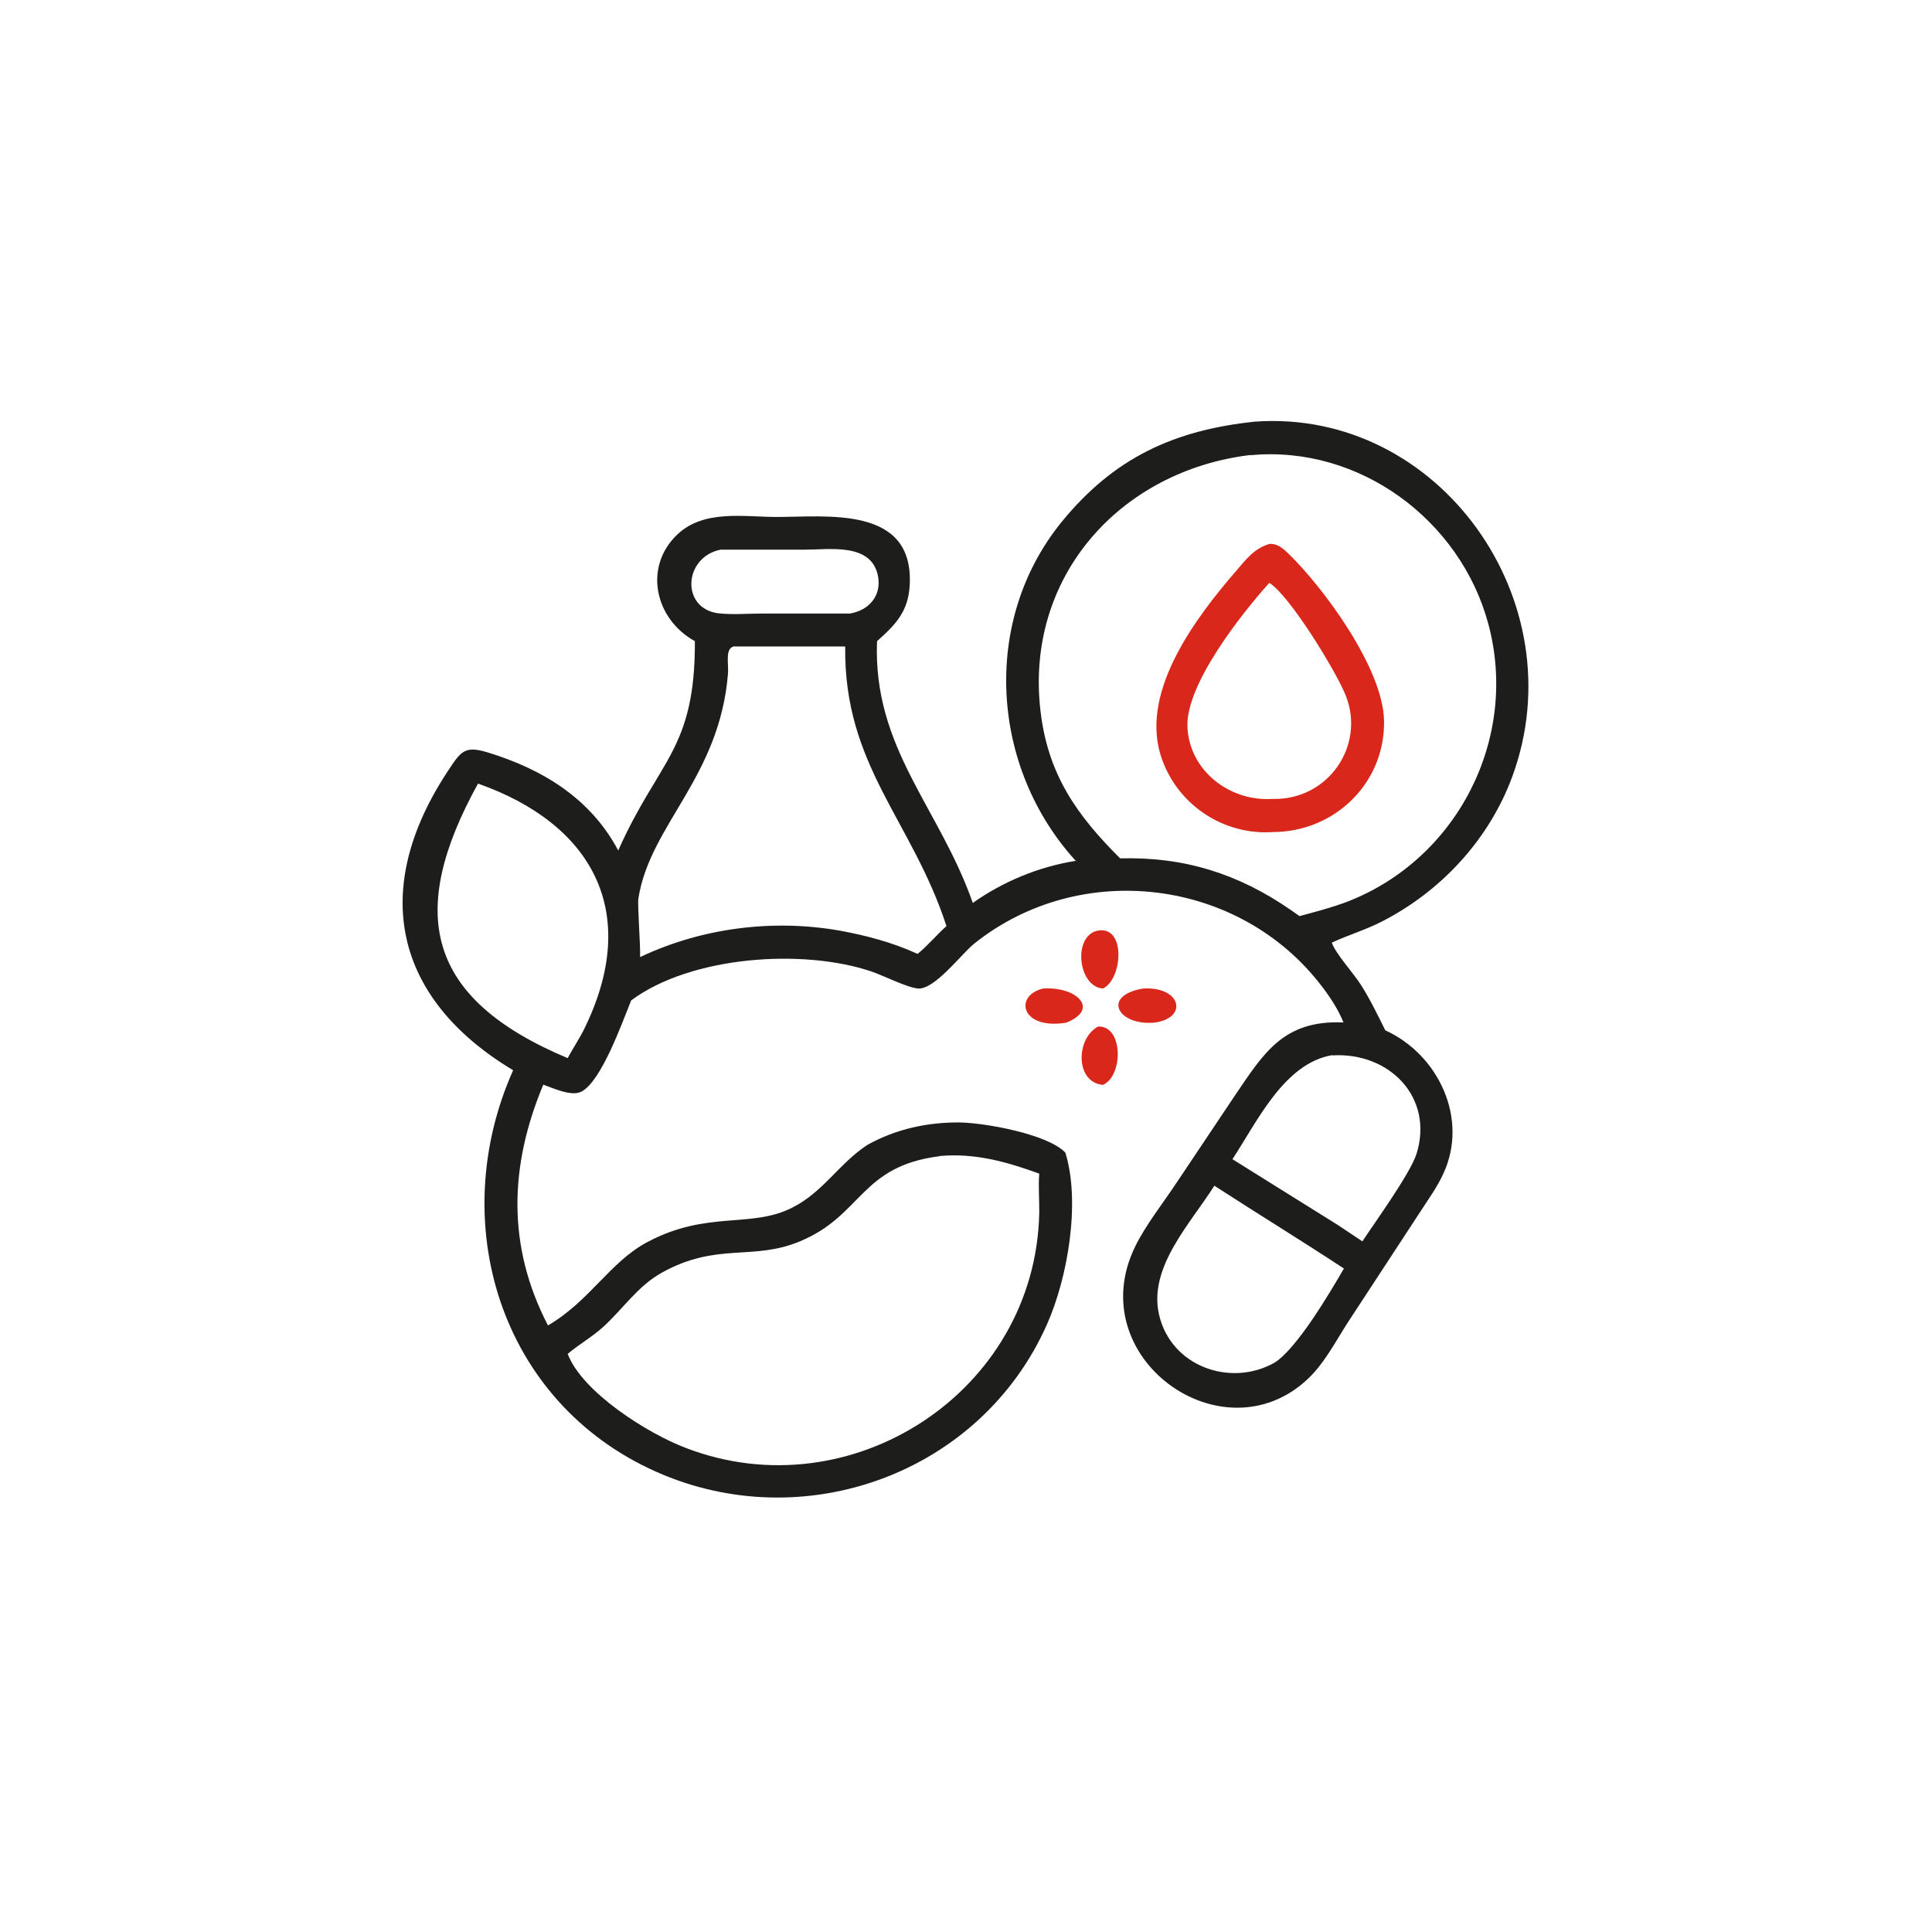 <svg xmlns="http://www.w3.org/2000/svg" id="Capa_2" data-name="Capa 2" viewBox="0 0 91 91"><defs><style>      .cls-1 {        fill: #1d1d1b;      }      .cls-2 {        fill: none;      }      .cls-3 {        fill: #d9281b;      }    </style></defs><g id="Capa_1-2" data-name="Capa 1"><g><circle class="cls-2" cx="45.5" cy="45.5" r="45.5"></circle><g><path class="cls-1" d="M50.69,40.57c-4.02-4.38-4.5-11.29-.69-15.98,2.46-3.02,5.29-4.33,9.11-4.73,8.67-.62,15.16,8.46,12.12,16.72-1.09,2.96-3.35,5.4-6.15,6.83-.76.39-1.58.63-2.35.99.17.51,1.04,1.46,1.38,2,.43.68.78,1.41,1.14,2.13,2.5,1.14,3.94,4.16,2.73,6.76-.27.59-.66,1.14-1.02,1.69l-3.47,5.3c-.58.9-1.11,1.94-1.9,2.68-4.01,3.76-10.68-1.02-8.12-6.25.51-1.04,1.3-2.02,1.94-2.99l2.71-4.05c1.38-2.03,2.31-3.64,5.16-3.51-.24-.6-.62-1.18-1.01-1.69-3.87-5.1-11.39-6.03-16.4-2.01-.59.48-1.84,2.15-2.62,2.1-.5-.03-1.64-.61-2.2-.8-3.22-1.09-8.49-.74-11.32,1.36-.45,1.11-1.41,3.82-2.35,4.3-.47.24-1.33-.17-1.79-.33-1.59,3.8-1.73,7.58.22,11.34,1.96-1.14,2.91-2.98,4.67-3.92,2.83-1.51,4.87-.64,6.82-1.62,1.48-.74,2.21-2.08,3.55-2.96,1.34-.75,2.85-1.08,4.38-1.06,1.15.02,4.11.54,4.95,1.42.72,2.33.12,5.88-.87,8.1-3.12,7.02-11.46,10.04-18.43,6.92-7.35-3.29-9.9-11.75-6.71-18.9-5.58-3.35-6.8-8.48-3.05-14.13.59-.89.77-1.17,1.85-.84,2.59.79,4.85,2.17,6.15,4.62,1.9-4.28,3.63-4.74,3.61-9.86-1.9-1.05-2.43-3.51-.82-5.03,1.25-1.18,3.12-.82,4.68-.82,2.37,0,6.45-.54,6.26,3.19-.06,1.25-.65,1.87-1.54,2.66-.2,5.04,2.94,7.84,4.51,12.33,1.43-1.01,3.1-1.7,4.83-1.98ZM58.9,21.43c-6.14.74-10.64,5.74-9.89,12.07.35,2.97,1.69,4.88,3.75,6.93,3.01-.08,5.57.72,8.05,2.44l.4.28c.74-.2,1.48-.39,2.2-.66,5.22-1.99,8.15-7.7,6.69-13.11-1.32-4.9-6.09-8.42-11.19-7.94ZM33.94,25.89c-1.75.35-1.89,2.79-.08,3,.64.07,1.34.01,1.99.01h4.17c.89-.14,1.5-.82,1.34-1.74-.29-1.61-2.27-1.27-3.45-1.27h-3.96ZM34.62,30.44c-.5.04-.29.83-.33,1.28-.39,4.89-3.67,7.12-4.22,10.59-.05.34.1,2.18.08,2.77,2.89-1.37,6.23-1.8,9.38-1.25,1.27.23,2.51.56,3.69,1.1.49-.4.89-.89,1.36-1.31-1.63-5-4.84-7.55-4.77-13.17h-5.2ZM22.52,36.9c-3.36,6.08-2.48,10.13,4.22,12.94.25-.48.56-.92.79-1.4,2.69-5.5.35-9.64-5.01-11.53ZM62.74,49.7c-2.25.39-3.51,3.1-4.69,4.9l4.95,3.09,1.17.78c.62-.94,2.25-3.19,2.55-4.12.83-2.66-1.28-4.8-3.96-4.64ZM44.25,54.46c-3.73.47-3.63,2.78-6.55,4-2.25.95-3.9.03-6.52,1.48-1.15.64-1.83,1.71-2.78,2.57-.52.47-1.13.81-1.66,1.26.67,1.79,3.77,3.76,5.59,4.44,7.76,2.97,16.44-2.65,16.62-11.07.01-.62-.05-1.24,0-1.86-1.53-.56-3.05-.98-4.69-.83ZM57.19,55.86c-1.13,1.79-3.1,3.82-2.6,6.05.55,2.45,3.37,3.45,5.45,2.27,1.06-.68,2.58-3.26,3.26-4.43-2.02-1.33-4.08-2.59-6.1-3.9Z"></path><path class="cls-3" d="M59.97,39.19c-2.4.17-4.63-1.36-5.32-3.68-.9-3.04,1.72-6.48,3.6-8.65.46-.54.84-1.03,1.54-1.24.36-.03.63.2.88.44,1.64,1.58,4.48,5.41,4.52,7.89.05,2.93-2.32,5.23-5.22,5.24ZM59.79,27.45c-1.29,1.43-3.95,4.79-3.86,6.79.09,2.07,2,3.52,4,3.39h.03c2.59.06,4.36-2.5,3.43-4.86-.43-1.1-2.64-4.73-3.61-5.32Z"></path><path class="cls-3" d="M51.95,46.56c-1.19-.08-1.44-2.52-.22-2.73,1.32-.21,1.14,2.3.22,2.73Z"></path><path class="cls-3" d="M50.22,48.17c-2.15.35-2.47-1.29-1.08-1.61,1.56-.1,2.69.97,1.08,1.61Z"></path><path class="cls-3" d="M54.34,48.17c-1.72.13-2.45-1.29-.49-1.61,1.81-.1,2.13,1.42.49,1.61Z"></path><path class="cls-3" d="M51.95,51.1c-1.33-.12-1.27-2.22-.22-2.75,1.18-.04,1.19,2.32.22,2.75Z"></path></g></g></g></svg>